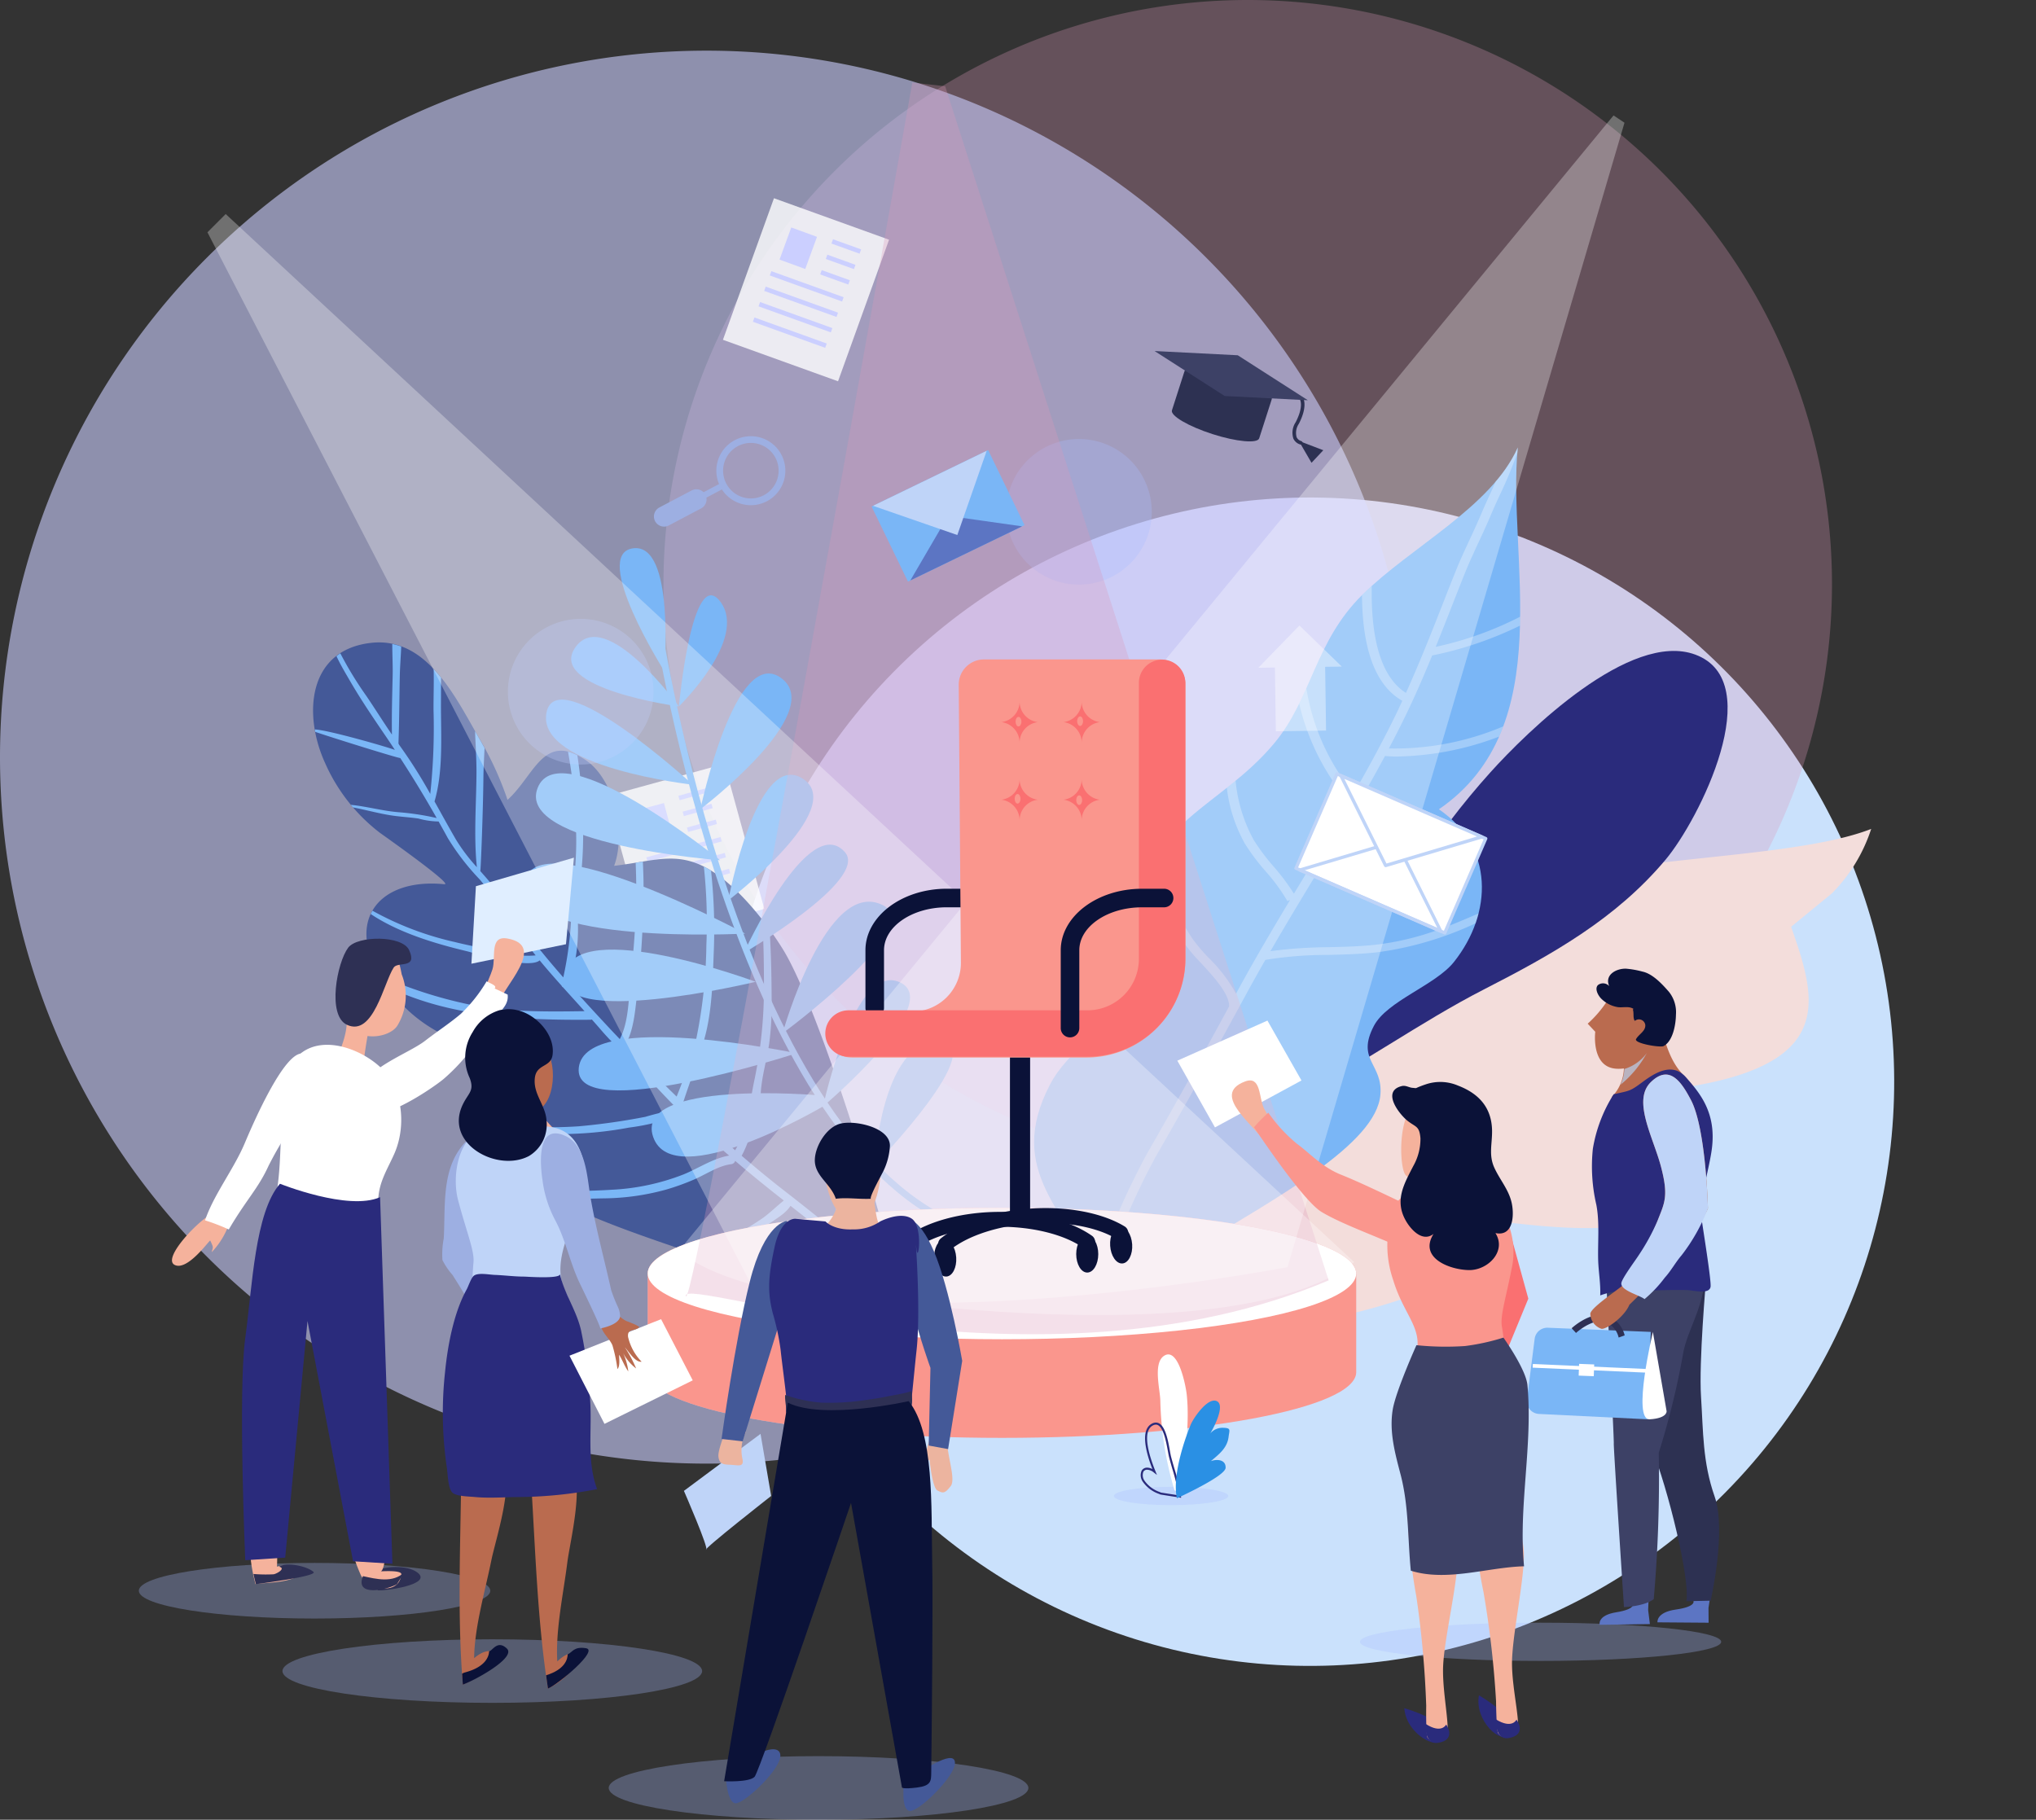 <?xml version="1.0" encoding="UTF-8"?>
<svg xmlns="http://www.w3.org/2000/svg" width="278.737" height="249.152" viewBox="0 0 278.737 249.152">
  <rect x="0" y="0" width="278.737" height="249.152" fill="#333333" stroke="none"/>
  <g id="Group_42091" data-name="Group 42091" transform="translate(-390.101 -1406.194)">
    <g id="Group_41870" data-name="Group 41870" transform="translate(311 1275)">
      <g id="Group_41869" data-name="Group 41869">
        <path id="Path_95102" data-name="Path 95102" d="M288.146,322.828a1.742,1.742,0,0,0,1.642,1.959l14.9.735.411-11.966L291,312.986a1.742,1.742,0,0,0-1.8,1.521Z" fill="#7ab6f6"></path>
        <g id="Group_41867" data-name="Group 41867">
          <path id="Path_95103" data-name="Path 95103" d="M300.7,314.328a3,3,0,0,0-1.909-2.173c-1.765-.432-3.906,1.524-3.925,1.544l-.6-.645c.1-.095,2.514-2.3,4.732-1.753a3.8,3.8,0,0,1,2.528,2.732Z" fill="#2e3054"></path>
        </g>
        <g id="Group_41868" data-name="Group 41868">
          <rect id="Rectangle_38175" data-name="Rectangle 38175" width="0.5" height="15.751" transform="translate(288.93 318.451) rotate(-87.492)" fill="#fff"></rect>
        </g>
        <rect id="Rectangle_38176" data-name="Rectangle 38176" width="1.609" height="2.068" transform="translate(295.227 319.54) rotate(-87.797)" fill="#fff"></rect>
      </g>
      <path id="Path_95104" data-name="Path 95104" d="M305.388,313.565l1.877,10.842s.137.97-2.314,1.116S305.388,313.565,305.388,313.565Z" fill="#fff"></path>
    </g>
    <g id="Group_41874" data-name="Group 41874" transform="translate(311 1275)">
      <g id="Group_41873" data-name="Group 41873">
        <path id="Path_95105" data-name="Path 95105" d="M288.146,322.828a1.742,1.742,0,0,0,1.642,1.959l14.9.735.411-11.966L291,312.986a1.742,1.742,0,0,0-1.8,1.521Z" fill="#7ab6f6"></path>
        <g id="Group_41871" data-name="Group 41871">
          <path id="Path_95106" data-name="Path 95106" d="M300.7,314.328a3,3,0,0,0-1.909-2.173c-1.765-.432-3.906,1.524-3.925,1.544l-.6-.645c.1-.095,2.514-2.3,4.732-1.753a3.8,3.8,0,0,1,2.528,2.732Z" fill="#2e3054"></path>
        </g>
        <g id="Group_41872" data-name="Group 41872">
          <rect id="Rectangle_38177" data-name="Rectangle 38177" width="0.5" height="15.751" transform="translate(288.93 318.451) rotate(-87.492)" fill="#fff"></rect>
        </g>
        <rect id="Rectangle_38178" data-name="Rectangle 38178" width="1.609" height="2.068" transform="translate(295.227 319.54) rotate(-87.797)" fill="#fff"></rect>
      </g>
      <path id="Path_95107" data-name="Path 95107" d="M305.388,313.565l1.877,10.842s.137.97-2.314,1.116S305.388,313.565,305.388,313.565Z" fill="#fff"></path>
    </g>
    <g id="Group_41875" data-name="Group 41875" transform="translate(311 1275)">
      <circle id="Ellipse_131" data-name="Ellipse 131" cx="79.986" cy="79.986" r="79.986" transform="translate(159.036 333.29) rotate(-73.509)" fill="#cae1fc"></circle>
      <path id="Path_95108" data-name="Path 95108" d="M329.908,211.179a79.986,79.986,0,1,1-79.986-79.985A79.986,79.986,0,0,1,329.908,211.179Z" fill="#da97b8" opacity="0.3"></path>
      <path id="Path_95109" data-name="Path 95109" d="M272.56,234.862a96.729,96.729,0,1,1-96.73-96.731A96.729,96.729,0,0,1,272.56,234.862Z" fill="#cbcfff" opacity="0.6"></path>
    </g>
    <g id="Group_41882" data-name="Group 41882" transform="translate(311 1275)">
      <rect id="Rectangle_38184" data-name="Rectangle 38184" width="20.605" height="16.75" transform="translate(178.074 177.719) rotate(-70.181)" fill="#fff" opacity="0.8"></rect>
      <rect id="Rectangle_38185" data-name="Rectangle 38185" width="0.625" height="10.519" transform="translate(184.491 168.91) rotate(-70.182)" fill="#cbcfff"></rect>
      <rect id="Rectangle_38186" data-name="Rectangle 38186" width="0.625" height="10.519" transform="matrix(0.339, -0.941, 0.941, 0.339, 183.72, 171.024)" fill="#cbcfff"></rect>
      <rect id="Rectangle_38187" data-name="Rectangle 38187" width="0.625" height="10.52" transform="translate(182.947 173.137) rotate(-70.181)" fill="#cbcfff"></rect>
      <rect id="Rectangle_38188" data-name="Rectangle 38188" width="0.625" height="10.519" transform="translate(182.176 175.25) rotate(-70.18)" fill="#cbcfff"></rect>
      <rect id="Rectangle_38189" data-name="Rectangle 38189" width="0.625" height="4.093" transform="matrix(0.339, -0.941, 0.941, 0.339, 192.93, 164.54)" fill="#cbcfff"></rect>
      <rect id="Rectangle_38190" data-name="Rectangle 38190" width="0.625" height="4.093" transform="matrix(0.339, -0.941, 0.941, 0.339, 192.157, 166.653)" fill="#cbcfff"></rect>
      <rect id="Rectangle_38191" data-name="Rectangle 38191" width="0.625" height="4.092" transform="matrix(0.339, -0.941, 0.941, 0.339, 191.386, 168.767)" fill="#cbcfff"></rect>
      <rect id="Rectangle_38192" data-name="Rectangle 38192" width="4.688" height="3.75" transform="matrix(0.343, -0.939, 0.939, 0.343, 185.823, 166.738)" fill="#cbcfff"></rect>
    </g>
    <g id="Group_41883" data-name="Group 41883" transform="translate(311 1275)">
      <rect id="Rectangle_38193" data-name="Rectangle 38193" width="16.75" height="20.605" transform="matrix(0.964, -0.265, 0.265, 0.964, 162.133, 240.214)" fill="#fff" opacity="0.8"></rect>
      <path id="Path_95385" data-name="Path 95385" d="M177.9,246.4l-10.145,2.783-.165-.6,10.144-2.783Z" fill="#cbcfff"></path>
      <rect id="Rectangle_38194" data-name="Rectangle 38194" width="10.519" height="0.625" transform="translate(168.179 250.757) rotate(-15.341)" fill="#cbcfff"></rect>
      <rect id="Rectangle_38195" data-name="Rectangle 38195" width="10.52" height="0.625" transform="translate(168.763 252.93) rotate(-15.338)" fill="#cbcfff"></rect>
      <rect id="Rectangle_38196" data-name="Rectangle 38196" width="10.519" height="0.625" transform="translate(169.349 255.102) rotate(-15.338)" fill="#cbcfff"></rect>
      <rect id="Rectangle_38197" data-name="Rectangle 38197" width="4.092" height="0.625" transform="translate(171.975 240.153) rotate(-15.339)" fill="#cbcfff"></rect>
      <rect id="Rectangle_38198" data-name="Rectangle 38198" width="4.093" height="0.625" transform="translate(172.56 242.326) rotate(-15.341)" fill="#cbcfff"></rect>
      <rect id="Rectangle_38199" data-name="Rectangle 38199" width="4.092" height="0.625" transform="translate(173.146 244.497) rotate(-15.331)" fill="#cbcfff"></rect>
      <rect id="Rectangle_38200" data-name="Rectangle 38200" width="3.75" height="4.688" transform="translate(166.374 242.119) rotate(-15.097)" fill="#cbcfff"></rect>
    </g>
    <path id="Path_95434" data-name="Path 95434" d="M335.274,244.689C318.159,251.353,270,246,275.895,268.29c-22.223-2.941-29.3,3.215-28.277,18.61-.1-1.656-8.171-.792-9.335-.325-1.932.768-4.354,3.38-5.488,4.776-3.61,4.441-4.205,9.6-5.192,14.655a97.685,97.685,0,0,1-5.463,17.759c14.6-12.152,66-10.231,57.327-25.974,7.948.994,22.545,3.422,29.042-1.084,8.327-5.774-1.109-12.389-8.326-15.666,31.051-1.847,28.054-11.744,24.131-22.954l5.569-4.564A22.269,22.269,0,0,0,335.274,244.689Z" transform="translate(311 1275)" fill="#f3dddb"></path>
    <path id="Path_95435" data-name="Path 95435" d="M265.076,266.686c3-10.172,10.6-21.457,18.045-29.722,5.034-5.591,19.153-19.451,28.079-16.14,10.007,3.712.525,22.611-4.1,28.106-6.781,8.065-15.444,12.923-24.806,17.715-8.877,4.542-17.089,10.586-25.745,14.835Z" transform="translate(311 1275)" fill="#2a2b7c"></path>
    <path id="Path_95436" data-name="Path 95436" d="M229.427,306.825c-4.145-9.85-12.783-15.209-6.577-27.128,2.481-4.765,7.687-7.459,10.664-11.6,3.723-5.171,1.718-6.373,1.963-12.1.519-12.355,10.649-14.142,18.057-23.017,5.172-6.191,5.528-13.887,12.075-20.348,6.645-6.566,17.675-12.03,21.284-20.17-1.481,14.789,5.714,38.235-10.8,49.537,7.564,5.177,7.376,14.211,2.059,20.906-2.543,3.2-9.173,5.328-10.967,8.765-2.448,4.7,1.252,5.151.9,9.4-1.12,13.484-53.564,28.834-43.393,43.193Z" transform="translate(311 1275)" fill="#7ab6f6"></path>
    <g id="Group_41908" data-name="Group 41908" transform="translate(311 1275)" opacity="0.3">
      <path id="Path_95437" data-name="Path 95437" d="M275.176,220.941a49.9,49.9,0,0,0,12.016-4.085c.014-.411.019-.818.025-1.226a46.653,46.653,0,0,1-11.56,4.126q1.092-2.7,2.131-5.368c.617-1.574,1.234-3.143,1.862-4.71.591-1.463,1.278-2.944,1.942-4.372.564-1.216,1.145-2.469,1.656-3.688.319-.768.725-1.655,1.157-2.589a56.859,56.859,0,0,0,2.433-5.863c.021-.235.035-.47.055-.705a19.289,19.289,0,0,1-3.009,4.641c-.249.559-.5,1.1-.735,1.62-.435.946-.84,1.835-1.175,2.623-.5,1.2-1.075,2.446-1.636,3.651-.668,1.439-1.361,2.928-1.958,4.421q-.943,2.349-1.862,4.715c-1.542,3.925-3.138,7.955-4.941,11.934-4.023-2.583-4.774-9.058-4.675-14.65q-.669.6-1.293,1.215c-.017.014-.027.034-.048.049.046,5.679,1.1,11.963,5.522,14.463-.205.433-.4.876-.607,1.314-1.848,3.833-3.9,7.626-6.047,11.365a30.28,30.28,0,0,1-6.485-14.4c-.316.7-.64,1.4-.983,2.09A31.947,31.947,0,0,0,263.749,241c-1.863,3.213-3.773,6.386-5.664,9.517-.039.015-.076.026-.111.042l.047.063c-.064.1-.122.2-.178.291q-.79,1.31-1.6,2.635a29.474,29.474,0,0,0-2.764-3.7,28.594,28.594,0,0,1-2.716-3.616,20.776,20.776,0,0,1-2.5-8.15c-.4.335-.805.657-1.205.974a20.514,20.514,0,0,0,2.484,7.678,30.094,30.094,0,0,0,2.808,3.737,25.348,25.348,0,0,1,2.993,4.09l.37-.142c-2.4,4-4.809,8.078-7.049,12.182-.111.214-.229.433-.347.644a20.871,20.871,0,0,0-3.73-4.895,23.643,23.643,0,0,1-2.288-2.709c-2.135-3.338-4.233-7.03-5.1-10.684a15.2,15.2,0,0,0-.831,1.967,42.733,42.733,0,0,0,4.73,9.243,23.946,23.946,0,0,0,2.385,2.845c1.762,1.9,3.928,4.255,3.89,5.975-3.56,6.532-7.347,13.395-11.2,20.082a99.748,99.748,0,0,0-6.785,15.462c-.149.4-.3.8-.448,1.2.168.357.331.722.486,1.092l-1.1,4.078c.826-2.048,1.6-4.11,2.352-6.133a98.479,98.479,0,0,1,6.711-15.315c3.88-6.718,7.679-13.616,11.253-20.173h.052c.007-.037,0-.07.011-.114.4-.734.8-1.469,1.2-2.2.788-1.452,1.607-2.9,2.432-4.346a52.842,52.842,0,0,1,8.656-.68c2.311-.06,4.7-.121,6.855-.384a46.185,46.185,0,0,0,13.269-3.945c.159-.446.292-.9.408-1.351-4.247,1.835-8.276,3.561-13.806,4.247-2.069.259-4.418.319-6.685.371a63.606,63.606,0,0,0-8,.546c1.975-3.417,4.013-6.8,6.019-10.111a.322.322,0,0,1,.034-.052,18.876,18.876,0,0,1,4.806-.686,28.875,28.875,0,0,0,4.015-.436c3.172-.67,8.376-1.775,12.143-4.139-.2-.31-.412-.608-.638-.9-3.012,1.941-7.358,3.087-11.777,4.022a27.921,27.921,0,0,1-3.771.4,29.513,29.513,0,0,0-3.987.43c3.006-4.977,6.052-10.064,8.834-15.248.471.043.966.067,1.484.076a40.883,40.883,0,0,0,14.133-2.73c.2-.457.392-.924.567-1.4a38.092,38.092,0,0,1-15.65,3.02c.859-1.622,1.693-3.253,2.482-4.9C272.968,226.184,274.1,223.557,275.176,220.941Z" fill="#fff"></path>
      <path id="Path_95438" data-name="Path 95438" d="M226.528,315.087c.339-.733.664-1.482.985-2.23a22.883,22.883,0,0,0-1.818,2.027Z" fill="#fff"></path>
    </g>
    <path id="Path_95458" data-name="Path 95458" d="M264.773,305.563c0-4.971-21.713-9-48.5-9s-48.5,4.029-48.5,9v13.5c0,4.97,21.715,9,48.5,9s48.5-4.03,48.5-9Z" transform="translate(311 1275)" fill="#fff" opacity="0.3"></path>
    <path id="Path_95459" data-name="Path 95459" d="M264.773,305.563c0-4.971-21.713-9-48.5-9s-48.5,4.029-48.5,9v13.5c0,4.97,21.715,9,48.5,9s48.5-4.03,48.5-9Z" transform="translate(311 1275)" fill="#a8bcff" opacity="0.3"></path>
    <g id="Group_41921" data-name="Group 41921" transform="translate(311 1275)">
      <path id="Path_95460" data-name="Path 95460" d="M157.08,296.212c-3.238-2.022-6.705-3.884-8.037-7.838-1.846-5.478,1.682-6.075,3.968-10.762-8.215-3.178-15.465-3.477-21.256-11.812-5.705-8.207-1.027-14.462,8.186-13.538,1.265.125-7.363-6-8.836-7.047a24.451,24.451,0,0,1-7.535-9.635c-2.957-6.531-2.371-15.384,6.335-16.367,7.546-.852,11.434,7.211,14.678,12.851a44.463,44.463,0,0,1,4,8.649c3.747-3.4,4.914-9.359,10.694-5.454,4.031,2.726,5.521,10.151,3.9,14.483,5.916-.684,9.084-2.344,14.146,1.229,3.272,2.308,6.644,6.464,8.939,10.16,5.225,8.416,14.86,40.146,16.775,50.568C203.041,311.7,163.857,300.443,157.08,296.212Z" fill="#445998"></path>
      <path id="Path_95461" data-name="Path 95461" d="M201.648,305.515l-.077-.047a81.859,81.859,0,0,1-7.679-5.4,9.99,9.99,0,0,0,.452-1.776c.388-1.882,1.017-3.726,1.5-5.585.365-1.394.669-2.8.942-4.217q-.391-1.251-.792-2.5-.3,1.915-.718,3.821c-.424,1.93-.952,3.835-1.487,5.736a35.3,35.3,0,0,1-.867,3.77c-2.078-1.633-4.129-3.3-6.184-4.886-2.079-1.611-4.107-3.284-6.1-4.99a14.731,14.731,0,0,0,1.427-3.917,21.169,21.169,0,0,0,1.174-4.46c.1-2.342.844-4.72,1.174-7.044a40,40,0,0,0,.331-5.779c-.017-3.268-.073-6.532-.284-9.791q-.5-.684-1.025-1.36c.224,3.069.252,6.155.256,9.229a61.713,61.713,0,0,1-1.333,12.868c-.638,3.05-.985,6.717-2.613,9.5q-3.648-3.16-7.132-6.5c.926-2.877,2.026-5.668,2.874-8.588,1.1-3.793,1.181-8.109,1.33-12.022a74.836,74.836,0,0,0-.373-11.183c-.334-.206-.661-.387-.982-.547a72.683,72.683,0,0,1,.343,10.781,67.159,67.159,0,0,1-1.363,12.7,71.394,71.394,0,0,1-2.707,8.008q-3.588-3.471-7.03-7.083c1.176-1.964,1.345-4.747,1.619-6.913a129.227,129.227,0,0,0,.874-13.539c.03-1.553-.013-3.1-.087-4.642l-.983.162c.059,1.491.092,2.983.072,4.48-.051,3.73-.325,7.457-.748,11.164-.29,2.541-.207,6.049-1.5,8.5-.417-.441-.839-.879-1.254-1.322-1.912-2.046-3.826-4.115-5.692-6.223a23.474,23.474,0,0,0,1.217-8.2c.03-3.834.681-7.654.707-11.5a69.428,69.428,0,0,0-.786-11.619,6.113,6.113,0,0,0-1.279-.489,70.517,70.517,0,0,1,1.126,12.108c.006,3.259-.386,6.511-.661,9.754a47.988,47.988,0,0,1-1.113,9.043c-1.3-1.488-2.575-2.992-3.792-4.535-1.845-2.338-3.473-4.846-5.248-7.239-.715-.962-1.52-1.876-2.326-2.789.077-.045.392-8.544.429-12.64.011-1.336.094-2.76.158-4.2-.289-.532-.578-1.049-.859-1.536-.144-.253-.293-.513-.44-.774.063,1.905.2,3.819.194,5.624-.019,4.285-.392,8.731.054,13a24.648,24.648,0,0,1-2.851-3.76c-1.011-1.74-1.971-3.5-2.948-5.242,1.23-4.189.866-9.114.883-13.438q.007-1.758.012-3.516-.489-.6-1.014-1.159c.048,1.847-.023,3.705-.017,5.572a84.763,84.763,0,0,1-.447,11.508,66.331,66.331,0,0,0-4.254-6.711.893.893,0,0,1-.1-.211c.116-3.109.123-6.227.187-9.339.027-1.248.143-2.585.192-3.919a8.936,8.936,0,0,0-1.223-.35c-.005,1.448.08,2.908.051,4.269-.058,2.709-.147,5.426-.1,8.137-1.195-1.737-2.307-3.528-3.492-5.273a49.073,49.073,0,0,1-3.572-5.851c-.187.121-.359.255-.53.388.56,1.21,1.265,2.374,1.9,3.472,1.517,2.607,3.25,5.144,4.947,7.637.392.575.771,1.153,1.152,1.729-1.011-.392-9.139-2.734-10.952-2.8a1.962,1.962,0,0,0,.038.326c2.353.807,11.532,3.669,11.648,3.582,1.752,2.694,3.406,5.418,4.988,8.22a35.758,35.758,0,0,0-5.124-.79c-2.24-.168-4.4-.8-6.632-1.018.095.117.189.234.284.35,1.8.339,3.564.846,5.38,1.115,1.193.176,2.4.234,3.591.41a10.837,10.837,0,0,0,2.764.406c.417.744.837,1.485,1.243,2.241a33.086,33.086,0,0,0,4.373,5.68c2.138,2.515,3.914,5.356,5.842,8.03.587.815,1.2,1.6,1.828,2.381a11.6,11.6,0,0,1-4.159-.368c-2.293-.5-4.61-.883-6.886-1.456a42.322,42.322,0,0,1-11.295-4.291c-.086.148-.164.3-.237.454,3.863,2.585,8.87,4.062,13.1,5.075,1.055.254,8.518,2.544,10.027,1.27.972,1.18,1.98,2.328,3,3.467a.413.413,0,0,0,.2.226c.977,1.089,1.965,2.17,2.942,3.26-5.264.077-10.609.142-15.791-.916a59.713,59.713,0,0,1-12.283-3.992c.214.356.439.716.693,1.081.107.153.217.284.325.432,8.51,4.206,18.6,4.642,27.884,4.571a.561.561,0,0,0,.175-.037c.424.48.851.957,1.267,1.445.645.758,1.334,1.472,2.033,2.176a.573.573,0,0,0,.588.593c.979.968,1.975,1.92,2.929,2.913,1.658,1.724,3.236,3.484,4.934,5.155a41.033,41.033,0,0,0-4.434,1.048,89.237,89.237,0,0,1-9.1,1.294,58.858,58.858,0,0,1-8.838-.074c-.319-.025-.641-.058-.962-.094a5.825,5.825,0,0,0-.009.751c.284.052.571.1.868.144a49.7,49.7,0,0,0,8.073.307,51.536,51.536,0,0,0,7.736-.856,29.886,29.886,0,0,0,3.849-.741,8.948,8.948,0,0,1,3.393-.829.443.443,0,0,0,.3-.1c.055.051.106.105.16.156,1.959,1.812,3.97,3.6,6.01,5.349-2.194.36-4.209,1.748-6.247,2.577a31.07,31.07,0,0,1-9.865,2.1c-2.92.184-5.886.205-8.814.185q.828.566,1.688,1.1c2.065.015,4.144-.08,6.175-.109a32.98,32.98,0,0,0,8.492-1.217,32.482,32.482,0,0,0,3.645-1.309c1.632-.679,3.435-1.945,5.205-2.152a.636.636,0,0,0,.545-.453q3.282,2.793,6.658,5.426c-.919.744-1.783,1.578-2.734,2.3a36.492,36.492,0,0,1-5.771,3.295c-1.047.53-2.3,1.172-3.638,1.731l1.408.463c.312-.121.618-.243.917-.352a32.094,32.094,0,0,0,7.647-4.144c.924-.688,2.417-1.471,3.085-2.566,1.69,1.319,3.376,2.661,5.075,3.988a.6.6,0,0,0,.9.7c2.266,1.752,4.564,3.459,6.949,5.015.588.385,1.184.754,1.782,1.121Q201.852,306.329,201.648,305.515Z" fill="#7ab6f6"></path>
    </g>
    <g id="Group_41938" data-name="Group 41938" transform="translate(311 1275)">
      <g id="Group_41922" data-name="Group 41922">
        <path id="Path_95462" data-name="Path 95462" d="M210.029,299.408c-30.506-12.759-41.181-81.716-41.285-82.41l.912-.137c.106.689,10.7,69.135,40.73,81.7Z" fill="#7ab6f6"></path>
      </g>
      <g id="Group_41923" data-name="Group 41923">
        <path id="Path_95463" data-name="Path 95463" d="M198.828,290.441c.011.308.967-16.664,8.668-16.622s-8.657,16.93-8.657,16.93Z" fill="#7ab6f6"></path>
      </g>
      <g id="Group_41924" data-name="Group 41924">
        <path id="Path_95464" data-name="Path 95464" d="M191.786,282.678s4.244-19.858,10.5-16.993S191.786,282.678,191.786,282.678Z" fill="#7ab6f6"></path>
      </g>
      <g id="Group_41925" data-name="Group 41925">
        <path id="Path_95465" data-name="Path 95465" d="M186.24,272.671s6-21.542,13.775-17.517C205.9,258.2,186.24,272.671,186.24,272.671Z" fill="#7ab6f6"></path>
      </g>
      <g id="Group_41926" data-name="Group 41926">
        <path id="Path_95466" data-name="Path 95466" d="M178.8,254.48s3.906-20.768,10.208-16.673S178.8,254.48,178.8,254.48Z" fill="#7ab6f6"></path>
      </g>
      <g id="Group_41927" data-name="Group 41927">
        <path id="Path_95467" data-name="Path 95467" d="M180.93,261.677s8.872-19.443,13.841-13.808C198.111,251.662,180.93,261.677,180.93,261.677Z" fill="#7ab6f6"></path>
      </g>
      <g id="Group_41928" data-name="Group 41928">
        <path id="Path_95468" data-name="Path 95468" d="M174.99,241.986s4.765-22.646,11.086-17.935S174.99,241.986,174.99,241.986Z" fill="#7ab6f6"></path>
      </g>
      <g id="Group_41929" data-name="Group 41929">
        <path id="Path_95469" data-name="Path 95469" d="M172.042,227.917s1.794-19.465,5.666-14.359S172.042,227.917,172.042,227.917Z" fill="#7ab6f6"></path>
      </g>
      <g id="Group_41930" data-name="Group 41930">
        <path id="Path_95470" data-name="Path 95470" d="M170.029,223.06s-10.1-15.976-4.274-16.791S170.029,223.06,170.029,223.06Z" fill="#7ab6f6"></path>
      </g>
      <g id="Group_41931" data-name="Group 41931">
        <path id="Path_95471" data-name="Path 95471" d="M172.042,227.917s-18.256-2.448-14.139-8.137S172.042,227.917,172.042,227.917Z" fill="#7ab6f6"></path>
      </g>
      <g id="Group_41932" data-name="Group 41932">
        <path id="Path_95472" data-name="Path 95472" d="M173.95,238.633s-21.329-2.35-20.05-9.783S173.95,238.633,173.95,238.633Z" fill="#7ab6f6"></path>
      </g>
      <g id="Group_41933" data-name="Group 41933">
        <path id="Path_95473" data-name="Path 95473" d="M177.69,248.977s-28.1-2.118-24.976-9.922S177.69,248.977,177.69,248.977Z" fill="#7ab6f6"></path>
      </g>
      <g id="Group_41934" data-name="Group 41934">
        <path id="Path_95474" data-name="Path 95474" d="M181.118,259.021s-31.047,1.68-30.113-6.974S181.118,259.021,181.118,259.021Z" fill="#7ab6f6"></path>
      </g>
      <g id="Group_41935" data-name="Group 41935">
        <path id="Path_95475" data-name="Path 95475" d="M188.147,275.408s-28.851-6.091-29.805,1.953S188.147,275.408,188.147,275.408Z" fill="#7ab6f6"></path>
      </g>
      <g id="Group_41936" data-name="Group 41936">
        <path id="Path_95476" data-name="Path 95476" d="M182.557,265.62s-24.406-9.073-26.127-1.185S182.557,265.62,182.557,265.62Z" fill="#7ab6f6"></path>
      </g>
      <g id="Group_41937" data-name="Group 41937">
        <path id="Path_95477" data-name="Path 95477" d="M191.117,281.158s-25.329-2.207-22.594,5.707,23.263-4.187,23.263-4.187Z" fill="#7ab6f6"></path>
      </g>
    </g>
    <path id="Path_95478" data-name="Path 95478" d="M264.773,305.563c0-4.971-21.713-9-48.5-9s-48.5,4.029-48.5,9v13.5c0,4.97,21.715,9,48.5,9s48.5-4.03,48.5-9Z" transform="translate(311 1275)" fill="#fa968d"></path>
    <ellipse id="Ellipse_142" data-name="Ellipse 142" cx="48.5" cy="9" rx="48.5" ry="9" transform="translate(478.773 1571.563)" fill="#fff"></ellipse>
    <path id="Path_95479" data-name="Path 95479" d="M236.783,201.271a9.97,9.97,0,1,1-9.969-9.97A9.97,9.97,0,0,1,236.783,201.271Z" transform="translate(311 1275)" fill="#a8bcff" opacity="0.3"></path>
    <path id="Path_95480" data-name="Path 95480" d="M168.576,225.9a9.97,9.97,0,1,1-9.97-9.97A9.97,9.97,0,0,1,168.576,225.9Z" transform="translate(311 1275)" fill="#a8bcff" opacity="0.3"></path>
    <path id="Path_95481" data-name="Path 95481" d="M175.225,359.995c0,2.4-12.861,4.351-28.727,4.351s-28.726-1.949-28.726-4.351,12.862-4.354,28.726-4.354S175.225,357.592,175.225,359.995Z" transform="translate(311 1275)" fill="#a8bcff" opacity="0.3"></path>
    <path id="Path_95482" data-name="Path 95482" d="M204,142.5s-30,169.167-31,166.167,48.333,14.666,88-2.167L208.5,143Z" transform="translate(311 1275)" fill="#da97b8" opacity="0.3"></path>
    <path id="Path_95483" data-name="Path 95483" d="M219.891,375.995c0,2.4-12.861,4.351-28.727,4.351s-28.726-1.949-28.726-4.351,12.863-4.354,28.726-4.354S219.891,373.592,219.891,375.995Z" transform="translate(311 1275)" fill="#a8bcff" opacity="0.3"></path>
    <path id="Path_95484" data-name="Path 95484" d="M146.226,348.995c0,2.1-10.773,3.806-24.061,3.806s-24.06-1.7-24.06-3.806,10.773-3.81,24.06-3.81S146.226,346.892,146.226,348.995Z" transform="translate(311 1275)" fill="#a8bcff" opacity="0.3"></path>
    <path id="Path_95485" data-name="Path 95485" d="M314.742,355.988c0,1.446-11.071,2.617-24.727,2.617s-24.726-1.171-24.726-2.617,11.072-2.619,24.726-2.619S314.742,354.543,314.742,355.988Z" transform="translate(311 1275)" fill="#a8bcff" opacity="0.3"></path>
    <path id="Path_95486" data-name="Path 95486" d="M107.5,163l74.248,143.689S245.617,318.551,264.5,304L110,160.5Z" transform="translate(311 1275)" fill="#fff" opacity="0.3"></path>
    <path id="Path_95487" data-name="Path 95487" d="M301.5,148,255.369,304.689S190.883,317.051,172,302.5L300,147Z" transform="translate(311 1275)" fill="#fff" opacity="0.3"></path>
    <g id="Group_41941" data-name="Group 41941" transform="translate(311 1275)">
      <path id="Path_95488" data-name="Path 95488" d="M247.253,336.021c0,.692-3.505,1.254-7.83,1.254s-7.83-.562-7.83-1.254,3.506-1.254,7.83-1.254S247.253,335.329,247.253,336.021Z" fill="#a8bcff" opacity="0.3"></path>
      <path id="Path_95489" data-name="Path 95489" d="M240.744,335.545c.435-4.365,1.281-8.928.832-13.353-.123-1.209-1.151-6.612-3.1-5.368-1.564,1-.535,4.652-.523,6.171a46.245,46.245,0,0,0,1.951,12.271Z" fill="#fff"></path>
      <g id="Group_41940" data-name="Group 41940">
        <g id="Group_41939" data-name="Group 41939">
          <path id="Path_95490" data-name="Path 95490" d="M237.97,335.822l-.193-.084a4.5,4.5,0,0,1-2.244-1.7,1.54,1.54,0,0,1-.133-1.491.855.855,0,0,1,.758-.406,1.533,1.533,0,0,1,.713.2c-.832-2.134-1.752-5.4-.034-6.243a1.16,1.16,0,0,1,.51-.129c1.223,0,1.643,2.322,1.916,3.859.061.326.111.609.156.79.139.536.3,1.092.455,1.63a26.637,26.637,0,0,1,.907,3.833l.023.185Zm-1.008-9.47c-1.7.833-.332,4.683.332,6.3l.2.49-.416-.327a1.525,1.525,0,0,0-.922-.39.576.576,0,0,0-.518.271,1.3,1.3,0,0,0,.139,1.216,4.241,4.241,0,0,0,2.117,1.574l.139.065,2.443.386a27.922,27.922,0,0,0-.871-3.606c-.156-.539-.317-1.1-.455-1.637-.051-.191-.1-.479-.162-.812-.229-1.269-.655-3.629-1.643-3.629A.875.875,0,0,0,236.962,326.352Z" fill="#2a2b7c"></path>
        </g>
      </g>
      <path id="Path_95491" data-name="Path 95491" d="M240.224,336.332c-.611-2.815.781-7.375,1.891-10.081.363-.884,2.338-3.812,3.582-3.21,1.185.571-.457,3.691-.91,4.416a2.21,2.21,0,0,1,1.675-.773c1.221.02.959.255.836,1.254-.187,1.542-1.357,2.4-2.425,3.313.8-.3,2.062-.246,2.019.916S240.224,336.332,240.224,336.332Z" fill="#2a90e4"></path>
    </g>
    <g id="Group_41944" data-name="Group 41944" transform="translate(311 1275)">
      <path id="Path_95492" data-name="Path 95492" d="M157.672,248.623l-13.417,3.909-.615,10.613,12.945-2.67Z" fill="#e0eeff"></path>
      <g id="Group_41943" data-name="Group 41943">
        <g id="Group_41942" data-name="Group 41942">
          <path id="Path_95493" data-name="Path 95493" d="M110.545,298.525a10.942,10.942,0,0,1-2.461,4.117c.15-.716.321-.514-.2-1.593-.07-.141-3.1,4.221-4.866,3.336s3.244-6.091,5.042-6.96Z" fill="#f5b29c"></path>
          <path id="Path_95494" data-name="Path 95494" d="M120.774,275.506c-2.6-1.07-7.449,10.527-8.185,12.257-1.507,3.552-4.242,7.022-5.416,10.519a27.747,27.747,0,0,1,3.25,1.249c2.4-4.1,4.016-5.584,5.447-8.725a52.162,52.162,0,0,1,4.062-6.7Z" fill="#fff"></path>
          <path id="Path_95495" data-name="Path 95495" d="M126.092,269.214c1.485,2.245-.815,6.833-1.953,9.07a10.109,10.109,0,0,1,4.368.535c.534-2.851.856-6.842,1.714-8.813Z" fill="#f5b29c"></path>
          <path id="Path_95496" data-name="Path 95496" d="M130.832,348.945c1.176.071,7.566-.827,5.409-2.451-1.417-1.067-4.659-.891-6.138-.081Z" fill="#2e3054"></path>
          <path id="Path_95497" data-name="Path 95497" d="M147.245,268.832c.612-2.454,6.864-8.168,1.313-9.14-2.483-.435-1.536,2.577-2.037,4.22-.554,1.806-1.9,3.3.1,4.756Z" fill="#f5b29c"></path>
          <path id="Path_95498" data-name="Path 95498" d="M130.031,339.093a2.684,2.684,0,0,0-1.61.534c-2.317,1.484-.769,5.267.047,7.158.855,1.988,5.267,3.023,5.583-.031.059-.6-2.542-.424-2.836-.417C131.96,346.316,132.661,339.293,130.031,339.093Z" fill="#f5b29c"></path>
          <path id="Path_95499" data-name="Path 95499" d="M114.074,348.076c1.993-.251,5.65-.14,6.863-1.987a5.641,5.641,0,0,0-3.914-.394,41.139,41.139,0,0,0-.068-4.459c.055-1.682.159-3.363.328-5.038C117.642,332.651,111.126,336.932,114.074,348.076Z" fill="#f5b29c"></path>
          <path id="Path_95500" data-name="Path 95500" d="M131.988,278.2c2.365,2.951,2.582,7.495,1.143,10.854-.84,1.956-1.974,3.634-2.208,5.855-.226,2.094.734,4.268-.616,6.145-1.159,1.611-4.132,2.568-5.955,2.527a8.718,8.718,0,0,1-6.25-2.752c-1.894-2.172-1.242-5.132-.93-7.75.528-4.446.138-8.527,1.286-12.922.451-1.718.433-3.745,2-4.873,3.325-2.4,8.556-.221,11.061,2.375C131.68,277.834,131.84,278.016,131.988,278.2Z" fill="#fff"></path>
          <path id="Path_95501" data-name="Path 95501" d="M131.135,295.107l1.69,50.192-5.389-.339-6.238-32.9-3.05,32.4-5.471.356s-.992-23.135-.006-30.357,1.33-17.241,4.76-21.187C117.431,293.27,126.792,297.037,131.135,295.107Z" fill="#2a2b7c"></path>
          <path id="Path_95502" data-name="Path 95502" d="M126.988,270.7c.3,3.3,5.464,2.785,6.559.85a7.9,7.9,0,0,0,.548-6.953c-.585-3.213-1.389-3.858-3.654-4.267C130.441,260.332,126.117,260.922,126.988,270.7Z" fill="#f5b29c"></path>
          <path id="Path_95503" data-name="Path 95503" d="M113.8,346.7a20.506,20.506,0,0,0,2.743.044c.4-.043,1.776-.808.761-1.041,1.01-.67,3.848-.078,4.715.714.659.6-7.884,1.673-7.884,1.673C114.013,347.633,113.9,347.167,113.8,346.7Z" fill="#2e3054"></path>
          <path id="Path_95504" data-name="Path 95504" d="M133,263.666c-1.353,2.056-2.781,9.536-6.4,7.841-2.751-1.288-1.353-8.539.17-10.56,1.267-1.672,7.423-1.713,8.347.343C136.291,263.9,133.567,262.808,133,263.666Z" fill="#2e3054"></path>
          <path id="Path_95505" data-name="Path 95505" d="M148.6,267.373c.238,1.952-2.06,2.92-3.039,4.535a26.18,26.18,0,0,1-5.738,7.028c-1.683,1.4-12.076,8.588-11.548,2.246.3-3.6,6.618-5.616,9.044-7.5,1.62-1.261,3.33-2.365,4.879-3.679a20.785,20.785,0,0,0,3.523-4.445c.554.3,1.494.618,1.092.97Z" fill="#fff"></path>
          <path id="Path_95506" data-name="Path 95506" d="M134.476,346.451c-1.574,1.536-3.871.938-5.685.545-1.154,2.885,3.24,1.886,4.644,1.114Z" fill="#2e3054"></path>
        </g>
      </g>
    </g>
    <g id="Group_41949" data-name="Group 41949" transform="translate(311 1275)">
      <path id="Path_95507" data-name="Path 95507" d="M304.753,265.422c-1.841-.53-4.714,1.219-5.636,2.842a15.808,15.808,0,0,1-2.655,3.091l1.037,1.106s-.517,4.064,2.079,4.912c1.662.544,4.593-.355,6.181-1.937,2.2-2.189,1.883-3.275,1.9-5.117.021-1.65-1.112-4.027-2.549-4.754A2.307,2.307,0,0,0,304.753,265.422Z" fill="#ba6b4f"></path>
      <path id="Path_95508" data-name="Path 95508" d="M305.927,271.146c-.494,2.331-2.838,4.167-4.515,5.811a5.823,5.823,0,0,1-1.633,4.406c-.487.529,4.31-.774,4.758-.876,1.164-.269,3.072-.285,3.992-1.1.98-.874,1.254-.715.545-1.564-1.071-1.276-2.164-3.641-2.762-7.384Z" fill="#ba6b4f"></path>
      <path id="Path_95509" data-name="Path 95509" d="M304.556,275.374a5.97,5.97,0,0,1-3.076,2.182,5.411,5.411,0,0,1-.524,2.162A14.654,14.654,0,0,0,304.556,275.374Z" fill="#b9b3c0" style="mix-blend-mode: multiply;isolation: isolate"></path>
      <path id="Path_95510" data-name="Path 95510" d="M313,351.346l.017,2.027-7-.053s-.228-1.36,2.514-1.75,2.418-1.13,2.418-1.13l.129-2.96,2.589-.478Z" fill="#5c75c3"></path>
      <path id="Path_95511" data-name="Path 95511" d="M300.736,309.613s2.4,14.691,4.41,19.652c2.353,5.808,5.352,18.212,4.826,21.165l3.322-.073s2.207-9.529.547-14.259-1.554-8.913-1.863-13.668.682-15.92.682-15.92S300.04,298.8,300.736,309.613Z" fill="#2d3152"></path>
      <path id="Path_95512" data-name="Path 95512" d="M304.738,351.635l.24,1.924-6.873.1s-.375-1.289,2.273-1.717,2.248-1.126,2.248-1.126l-.2-2.811,2.489-.506Z" fill="#5c75c3"></path>
      <path id="Path_95513" data-name="Path 95513" d="M298.888,304.334s1.2,24.082,1.147,24.487,1.394,22.411,1.394,22.411,2.709-.062,4.076-1.088a189.707,189.707,0,0,0,.686-20.042,107.812,107.812,0,0,0,3.381-13.833c.922-4.52,5.058-8.938,1.582-17.034S297.941,299.208,298.888,304.334Z" fill="#3d4166"></path>
      <path id="Path_95514" data-name="Path 95514" d="M300.019,281.019a19.968,19.968,0,0,0-2.85,7.471,23.264,23.264,0,0,0,.477,7.658c.463,2.4.185,5.094.25,7.546.045,1.625.35,3.237.283,4.865a10.073,10.073,0,0,1,4.186-.6c2.56-.05,5.119-.186,7.681-.133.823.017,3.035.653,3.237-.429.142-.766-1.078-8.149-1.2-9.171-.337-2.909.987-6.8,1.37-9.682.673-5.026-1.672-7.719-3.524-9.837s-4.215-.661-5.957.634S302.263,280.509,300.019,281.019Z" fill="#2a2b7c"></path>
      <g id="Group_41948" data-name="Group 41948">
        <g id="Group_41947" data-name="Group 41947">
          <path id="Path_95515" data-name="Path 95515" d="M288.146,322.828a1.742,1.742,0,0,0,1.642,1.959l14.9.735.411-11.966L291,312.986a1.742,1.742,0,0,0-1.8,1.521Z" fill="#7ab6f6"></path>
          <g id="Group_41945" data-name="Group 41945">
            <path id="Path_95516" data-name="Path 95516" d="M300.7,314.328a3,3,0,0,0-1.909-2.173c-1.765-.432-3.906,1.524-3.925,1.544l-.6-.645c.1-.095,2.514-2.3,4.732-1.753a3.8,3.8,0,0,1,2.528,2.732Z" fill="#2e3054"></path>
          </g>
          <g id="Group_41946" data-name="Group 41946">
            <rect id="Rectangle_38207" data-name="Rectangle 38207" width="0.5" height="15.751" transform="translate(288.93 318.451) rotate(-87.492)" fill="#fff"></rect>
          </g>
          <rect id="Rectangle_38208" data-name="Rectangle 38208" width="1.609" height="2.068" transform="translate(295.227 319.54) rotate(-87.797)" fill="#fff"></rect>
        </g>
        <path id="Path_95517" data-name="Path 95517" d="M305.388,313.565l1.877,10.842s.137.97-2.314,1.116S305.388,313.565,305.388,313.565Z" fill="#fff"></path>
      </g>
      <path id="Path_95518" data-name="Path 95518" d="M310.607,281.819c-1.27-2.421-2.92-4.98-5.5-2.463s.336,7.542,1.4,11.611.465,4.935-.5,7.416-3.59,7.87-4.785,8.837-4.234,3-4.4,3.822a2.231,2.231,0,0,0,1.523,2.089c.674.112,3.149-1.628,3.83-3.3,0,0,8.43-8.008,10.748-13.175C312.925,296.652,312.673,285.767,310.607,281.819Z" fill="#ba6b4f"></path>
      <path id="Path_95519" data-name="Path 95519" d="M310.607,281.819c-1.27-2.421-2.92-4.98-5.5-2.463s.336,7.542,1.4,11.611.465,4.935-.5,7.416a29.374,29.374,0,0,1-2.588,4.714c-.338.549-2.293,3.158-2.351,3.791-.1,1.013,2.551,1.649,3.176,2.18a17.585,17.585,0,0,0,2.779-2.947c.875-.962,1.451-2.077,2.3-3.063a25.263,25.263,0,0,0,3.6-6.406S312.673,285.767,310.607,281.819Z" fill="#bfd4f8"></path>
      <path id="Path_95520" data-name="Path 95520" d="M302.726,269.32c-.654-.4-1.416-.137-2.133-.23a4.16,4.16,0,0,1-2.3-1.186c-.388-.4-.91-1.313-.437-1.826a1.129,1.129,0,0,1,1.551.133c-.664-1.539.955-2.416,2.281-2.389a12.515,12.515,0,0,1,2.268.4c1.406.294,2.722,1.732,3.621,2.761a4.464,4.464,0,0,1,.968,3.144c-.017,1.312-.4,3.613-1.691,4.294-.453.24-4.094-.372-3.768-.959.375-.673,1.331-1.084,1.262-1.941a.877.877,0,0,0-1.43-.552c-.291-.352-.1-1.069-.267-1.536Z" fill="#0b1238"></path>
    </g>
    <g id="Group_41952" data-name="Group 41952" transform="translate(311 1275)">
      <path id="Path_95521" data-name="Path 95521" d="M151.667,280.867a13.626,13.626,0,0,0,4.643,6.028c-3.033.277-6.07.793-9.1.986.45-2.917,1.129-5.112.809-8.107Z" fill="#f5b29c"></path>
      <g id="Group_41951" data-name="Group 41951">
        <g id="Group_41950" data-name="Group 41950">
          <path id="Path_95522" data-name="Path 95522" d="M151.8,333.847c.6,9.552.875,19.358,2.319,28.546a10.193,10.193,0,0,0,4.48-4.272c-.965-1.176-2.363-.281-3.2.557-.266-4.223.84-9.331,1.363-13.5.365-2.92,2.465-11.13.422-13.427Z" fill="#ba6b4f"></path>
          <path id="Path_95523" data-name="Path 95523" d="M142.246,333.2c-.108,9.57-.545,19.37.22,28.64a10.181,10.181,0,0,0,4.782-3.934c-.875-1.242-2.336-.451-3.235.322.043-4.232,1.52-9.244,2.348-13.362.58-2.885,3.273-10.918,1.4-13.359Z" fill="#ba6b4f"></path>
          <path id="Path_95524" data-name="Path 95524" d="M156.818,357.7c.617-.236.836-1.127,2.533-.83s-3.695,4.848-5.23,5.522c-.1-.6-.172-1.215-.257-1.823C156.5,359.762,156.814,358.31,156.818,357.7Z" fill="#0b1238"></path>
          <path id="Path_95525" data-name="Path 95525" d="M142.367,360.35a1.73,1.73,0,0,1,.431-.182c2.846-.76,3.243-2.236,3.269-2.9.436,0,1.13-1.61,2.431-.354s-4.45,4.375-6.032,4.934C142.425,361.35,142.4,360.848,142.367,360.35Z" fill="#0b1238"></path>
        </g>
        <path id="Path_95526" data-name="Path 95526" d="M154.123,275.3c1.429,2.608.734,8.989-3.426,8.223-3.768-.692-5.573-6.676-4.043-9.636C148.792,269.755,152.474,272.289,154.123,275.3Z" fill="#ba6b4f"></path>
        <path id="Path_95527" data-name="Path 95527" d="M144.646,287.574c-1.014-1.1-1.949.014-2.645,1-2.433,3.464-1.916,8.2-2.148,12.189a11.5,11.5,0,0,0-.18,2.96,9.753,9.753,0,0,0,1.387,2.043c2.2,3.458,4.4,7.172,5.443,11.086a13.412,13.412,0,0,0,1.577-2.4c.382-1.133-.381-1.789-1.032-2.847a20.276,20.276,0,0,1-2.316-6,17.2,17.2,0,0,1-.68-6.034c.186-1.758.59-3.5.8-5.257C145.058,292.539,146.027,289.1,144.646,287.574Z" fill="#9dafe2"></path>
        <path id="Path_95528" data-name="Path 95528" d="M157.351,286.913a4.631,4.631,0,0,0-2.617-1.365c-3.776-.643-8.688-1.654-11.5,1.682-1.742,2.064-2.078,5.793-1.422,8.27,1.193,4.507,2.283,7,2.107,8.6s-.177,6.094-.845,7.829c0,0,16.119.944,13.595-3.555-2.3-4.111.676-8.927,2-12.844C159.54,292.949,159.378,289.017,157.351,286.913Z" fill="#bfd4f8"></path>
        <path id="Path_95529" data-name="Path 95529" d="M156.029,306.635c.72,2.255,2.07,4.3,2.615,6.69a62.813,62.813,0,0,1,1.236,9.359c.319,4.3-.5,8.438.969,12.4a58.323,58.323,0,0,1-10.435,1.079c-2.127,0-4.268.2-6.389-.009-.727-.07-2.416-.075-2.975-.578-.636-.572-.644-2.655-.779-3.468a51.352,51.352,0,0,1-.246-13c.349-3.6,1.189-8.175,2.969-11.375.244-.441.611-1.607,1-1.884.6-.431,2.093-.128,2.806-.1,1.358.05,2.717.236,4.077.236.271,0,5.037.356,4.882-.36C155.83,305.964,155.923,306.3,156.029,306.635Z" fill="#2a2b7c"></path>
        <path id="Path_95530" data-name="Path 95530" d="M143.568,279.307a4.742,4.742,0,0,0-.164-.514,6.564,6.564,0,0,1,.418-6.308,6.249,6.249,0,0,1,3.654-2.972,5.383,5.383,0,0,1,2.674.047c2.474.679,4.967,3.366,4.6,6.075-.236,1.728-2.195,1.208-2.425,3.133-.268,2.24,1.474,3.7,1.6,5.882a5.01,5.01,0,0,1-2.406,4.823c-4.291,2.279-11.633-1.641-9.076-7.02C143.146,280.979,143.9,280.645,143.568,279.307Z" fill="#0b1238"></path>
        <path id="Path_95531" data-name="Path 95531" d="M169.607,311.813l-12.541,5,4.791,9.334,12.084-5.959Z" fill="#fff"></path>
        <path id="Path_95532" data-name="Path 95532" d="M165,312.121c.131.042,1.729.661,1.6.8-.6.606-1.646.109-1.512,1.326a7.132,7.132,0,0,0,1.85,3.387c-.865.133-1.773-1.408-2.291-1.975a17.281,17.281,0,0,1,1.541,2.9,6.306,6.306,0,0,1-1.914-2.381,8.3,8.3,0,0,1,.844,2.784c-.514-.707-.8-1.545-1.26-2.284.01.593.145,1.567-.227,1.969a20.944,20.944,0,0,0-.689-3.27c-.381-.861-1.139-1.453-1.475-2.324a1.441,1.441,0,0,1,1.649-2.023C163.693,311.124,164.365,311.918,165,312.121Z" fill="#ba6b4f"></path>
        <path id="Path_95533" data-name="Path 95533" d="M163.677,310.105a3.43,3.43,0,0,1,.322,1.277c-.062,1.019-1.832,1.525-2.728,1.706.2-.04-2.729-6.03-2.928-6.464-1.234-2.679-1.838-5.737-3.209-8.318a16.084,16.084,0,0,1-1.765-5.532c-.334-2.27-.791-7.853,3.142-6.046,2.785,1.279,2.959,5.527,3.385,8.108.715,4.339,1.918,8.677,2.875,12.987A21.045,21.045,0,0,0,163.677,310.105Z" fill="#9dafe2"></path>
      </g>
    </g>
    <g id="Group_41955" data-name="Group 41955" transform="translate(311 1275)">
      <path id="Path_95534" data-name="Path 95534" d="M285.669,299.333,288.335,309l-4.666,11.334S279.669,302.667,285.669,299.333Z" fill="#fa7071"></path>
      <g id="Group_41954" data-name="Group 41954">
        <path id="Path_95535" data-name="Path 95535" d="M252.619,270.931l-12.336,5.487,5.153,9.139,11.841-6.427Z" fill="#fff"></path>
        <g id="Group_41953" data-name="Group 41953">
          <path id="Path_95536" data-name="Path 95536" d="M281.572,363.315s5.776,3.287,4.313,5.248C284.6,370.285,280.935,366.707,281.572,363.315Z" fill="#2a2b7c"></path>
          <path id="Path_95537" data-name="Path 95537" d="M278.5,290.633s-.665,3.626.741,5.819c0,0-4.8.447-6.356-.927l1.21-3.283s-1.948.728-2.615-.24-.883-5.725.29-8.167,5.3-4.467,7.224-.484A7.4,7.4,0,0,1,278.5,290.633Z" fill="#f5b29c"></path>
          <path id="Path_95538" data-name="Path 95538" d="M270.033,296.472a3.352,3.352,0,0,1,2.117-1.981,17.852,17.852,0,0,1,5.632-.768,13.572,13.572,0,0,1,6.366,2.43,10.764,10.764,0,0,1,2.031,8.081c-.849,4.54-1.745,7.081-1.453,8.651s.619,6.01,1.406,7.675c0,0-15.856,2.108-13.691-2.521s-.976-6.173-2.605-11.582a14.557,14.557,0,0,1-.013-9.505C269.886,296.789,269.956,296.628,270.033,296.472Z" fill="#fa968d"></path>
          <path id="Path_95539" data-name="Path 95539" d="M252.313,287.787c-.979-2.244-7.723-6.667-2.755-8.522,2.219-.828,1.852,2.211,2.593,3.7.815,1.637,2.312,2.838.711,4.562Z" fill="#f5b29c"></path>
          <path id="Path_95540" data-name="Path 95540" d="M250.783,285.53s6.589,10,9.243,11.6,7.082,3.172,10.849,4.865c-.129-2.27.8-3.426,1.9-5.332-3.6-1.711-7.47-3.593-10.07-4.627s-4.324-2.983-6.008-4.206a21.431,21.431,0,0,1-3.959-4.287A19.947,19.947,0,0,0,250.783,285.53Z" fill="#fa968d"></path>
          <path id="Path_95541" data-name="Path 95541" d="M285.785,317.633s2.069,5.722.375,14.308c-1.033,5.229,1.294,8.147,1.545,11.473s-1.511,11.174-1.6,15.209,1.6,9.8.391,9.99-1.529.807-2.278-.1c-.266-.328-.3-4.383-.3-4.383a133.725,133.725,0,0,0-1.716-14.941,75.032,75.032,0,0,1-1.561-14.946c.153-2.369-1.082-8.988-1.082-8.988S282.712,316.92,285.785,317.633Z" fill="#f5b29c"></path>
          <path id="Path_95542" data-name="Path 95542" d="M286.715,366.643s-.589,1.339-2.823-.038c0,0-.149,2.79,1.639,2.573S287.529,367.783,286.715,366.643Z" fill="#2a2b7c"></path>
          <path id="Path_95543" data-name="Path 95543" d="M271.358,365.078s6.4,1.787,5.46,4.045C275.987,371.105,271.564,368.523,271.358,365.078Z" fill="#2a2b7c"></path>
          <path id="Path_95544" data-name="Path 95544" d="M277.331,318.3s1.932,5.765.031,14.313c-1.157,5.2,1.1,8.176,1.27,11.506s-1.777,11.136-1.959,15.167,1.367,9.84.153,9.994-1.549.774-2.277-.156c-.258-.334-.193-4.385-.193-4.385A133.387,133.387,0,0,0,273,349.762a75.02,75.02,0,0,1-1.2-14.979c.207-2.363-.866-9.013-.866-9.013S274.277,317.518,277.331,318.3Z" fill="#f5b29c"></path>
          <path id="Path_95545" data-name="Path 95545" d="M277.087,367.318s-.62,1.329-2.823-.1c0,0-.215,2.783,1.58,2.607S277.874,368.478,277.087,367.318Z" fill="#2a2b7c"></path>
          <path id="Path_95546" data-name="Path 95546" d="M274.336,279.648c-.309.1-.627.216-.96.35-.586.239-.27.19-.922.137-.445-.034-.907-.37-1.439-.24-2.857.7-.306,3.912.822,4.787,1.11.861,1.586.671,1.73,2.359a7.563,7.563,0,0,1-.98,3.8c-1.241,2.415-2.591,4.683-1.052,7.439.711,1.274,2.308,3.037,3.822,1.862-2.044,3.269,2.161,4.9,4.835,4.95,2.564.05,5.218-2.549,3.64-5.067,2.439.512,2.591-2.425,2.23-4.106-.4-1.853-1.665-3.232-2.406-4.9-.764-1.719-.258-3.232-.286-5.03-.053-3.189-1.859-5.085-4.654-6.155A6.172,6.172,0,0,0,274.336,279.648Z" fill="#0b1238"></path>
          <path id="Path_95547" data-name="Path 95547" d="M270.839,333.049c1.146,4.367.968,8.724,1.408,13.2,4.93,1.553,10.591-.484,15.505-.6-.8-8.136,1.217-16.527.462-24.8-.2-2.191-3.289-6.511-3.289-6.511a30.161,30.161,0,0,1-5.267,1.154,39.517,39.517,0,0,1-6.641-.118s-2.834,6.3-3.248,8.837C269.277,327.231,270.087,330.177,270.839,333.049Z" fill="#3d4166"></path>
        </g>
      </g>
    </g>
    <g id="Group_41982" data-name="Group 41982" transform="translate(311 1275)">
      <g id="Group_41976" data-name="Group 41976">
        <g id="Group_41962" data-name="Group 41962">
          <path id="Path_95568" data-name="Path 95568" d="M198.855,270.469a1.271,1.271,0,0,1-1.271-1.271v-7.9c0-4.644,4.995-8.421,11.134-8.421h3.016a1.271,1.271,0,1,1,0,2.542h-3.016c-4.738,0-8.592,2.637-8.592,5.879v7.9A1.27,1.27,0,0,1,198.855,270.469Z" fill="#0b1238"></path>
        </g>
        <g id="Group_41963" data-name="Group 41963">
          <rect id="Rectangle_38211" data-name="Rectangle 38211" width="2.761" height="23" transform="translate(217.368 275.304)" fill="#0b1238"></rect>
        </g>
        <g id="Group_41971" data-name="Group 41971">
          <g id="Group_41964" data-name="Group 41964">
            <path id="Path_95569" data-name="Path 95569" d="M228.009,302.243a1.013,1.013,0,0,1-.584-.185c-2.584-1.818-6.86-2.9-11.436-2.9s-8.853,1.086-11.437,2.9a1.017,1.017,0,1,1-1.17-1.664c2.914-2.05,7.627-3.272,12.607-3.272s9.692,1.222,12.606,3.272a1.017,1.017,0,0,1-.586,1.849Z" fill="#0b1238"></path>
          </g>
          <g id="Group_41965" data-name="Group 41965">
            <path id="Path_95570" data-name="Path 95570" d="M205.309,303.134c0,1.4-.676,2.529-1.509,2.529s-1.51-1.133-1.51-2.529.676-2.53,1.51-2.53S205.309,301.736,205.309,303.134Z" fill="#0b1238"></path>
          </g>
          <g id="Group_41966" data-name="Group 41966">
            <path id="Path_95571" data-name="Path 95571" d="M229.458,302.9c0,1.4-.676,2.53-1.509,2.53s-1.51-1.134-1.51-2.53.676-2.53,1.51-2.53S229.458,301.507,229.458,302.9Z" fill="#0b1238"></path>
          </g>
          <g id="Group_41970" data-name="Group 41970">
            <g id="Group_41967" data-name="Group 41967">
              <path id="Path_95572" data-name="Path 95572" d="M208.549,302.555a1.016,1.016,0,0,1-.638-1.808c2.774-2.235,7.4-3.761,12.368-4.082s9.752.593,12.792,2.45a1.017,1.017,0,0,1-1.06,1.736c-2.7-1.647-7.034-2.456-11.6-2.157s-8.764,1.656-11.226,3.636A1.009,1.009,0,0,1,208.549,302.555Z" fill="#0b1238"></path>
            </g>
            <g id="Group_41968" data-name="Group 41968">
              <path id="Path_95573" data-name="Path 95573" d="M210.01,303.355c.091,1.393-.511,2.567-1.341,2.622s-1.581-1.033-1.67-2.427.511-2.569,1.342-2.622S209.92,301.96,210.01,303.355Z" fill="#0b1238"></path>
            </g>
            <g id="Group_41969" data-name="Group 41969">
              <path id="Path_95574" data-name="Path 95574" d="M234.1,301.564c.089,1.394-.512,2.567-1.343,2.621s-1.579-1.031-1.67-2.426.511-2.569,1.343-2.622S234,300.17,234.1,301.564Z" fill="#0b1238"></path>
            </g>
          </g>
        </g>
        <g id="Group_41973" data-name="Group 41973">
          <g id="Group_41972" data-name="Group 41972">
            <path id="Path_95575" data-name="Path 95575" d="M227.833,275.994H195.864c-1.9,0-3.148-.935-3.148-2.841a3.45,3.45,0,0,1,3.45-3.449h7.82a6.677,6.677,0,0,0,6.669-6.67l-.3-38.1a3.449,3.449,0,0,1,3.45-3.45h24.149a3.45,3.45,0,0,1,3.45,3.45v37.489A13.585,13.585,0,0,1,227.833,275.994Z" fill="#fa968d"></path>
          </g>
        </g>
        <g id="Group_41975" data-name="Group 41975">
          <g id="Group_41974" data-name="Group 41974">
            <path id="Path_95576" data-name="Path 95576" d="M227.985,275.88H195.211a3.178,3.178,0,0,1,0-6.355h32.774a7.045,7.045,0,0,0,7.036-7.039V224.634a3.178,3.178,0,0,1,6.355,0v37.852A13.407,13.407,0,0,1,227.985,275.88Z" fill="#fa7071"></path>
          </g>
        </g>
      </g>
      <g id="Group_41977" data-name="Group 41977">
        <path id="Path_95577" data-name="Path 95577" d="M218.686,227.191c0,.017,0,.034,0,.051,0-.017,0-.034,0-.051Z" fill="#fa7071"></path>
        <path id="Path_95578" data-name="Path 95578" d="M218.691,232.938c0-.018,0-.034,0-.051,0,.017,0,.033,0,.051Z" fill="#fa7071"></path>
        <path id="Path_95579" data-name="Path 95579" d="M221.175,230.065a2.848,2.848,0,0,1-2.487-2.823,2.847,2.847,0,0,1-2.486,2.823,2.844,2.844,0,0,1,2.486,2.822A2.845,2.845,0,0,1,221.175,230.065Z" fill="#fa7071"></path>
      </g>
      <g id="Group_41978" data-name="Group 41978">
        <path id="Path_95580" data-name="Path 95580" d="M227.186,227.191c0,.017,0,.034,0,.051,0-.017,0-.034,0-.051Z" fill="#fa7071"></path>
        <path id="Path_95581" data-name="Path 95581" d="M227.191,232.938c0-.018,0-.034,0-.051,0,.017,0,.033,0,.051Z" fill="#fa7071"></path>
        <path id="Path_95582" data-name="Path 95582" d="M229.675,230.065a2.848,2.848,0,0,1-2.487-2.823,2.847,2.847,0,0,1-2.486,2.823,2.844,2.844,0,0,1,2.486,2.822A2.845,2.845,0,0,1,229.675,230.065Z" fill="#fa7071"></path>
      </g>
      <g id="Group_41979" data-name="Group 41979">
        <path id="Path_95583" data-name="Path 95583" d="M218.686,237.816c0,.017,0,.034,0,.051,0-.017,0-.034,0-.051Z" fill="#fa7071"></path>
        <path id="Path_95584" data-name="Path 95584" d="M218.691,243.563c0-.018,0-.034,0-.051,0,.017,0,.033,0,.051Z" fill="#fa7071"></path>
        <path id="Path_95585" data-name="Path 95585" d="M221.175,240.69a2.848,2.848,0,0,1-2.487-2.823,2.847,2.847,0,0,1-2.486,2.823,2.844,2.844,0,0,1,2.486,2.822A2.845,2.845,0,0,1,221.175,240.69Z" fill="#fa7071"></path>
      </g>
      <g id="Group_41980" data-name="Group 41980">
        <path id="Path_95586" data-name="Path 95586" d="M227.186,237.816c0,.017,0,.034,0,.051,0-.017,0-.034,0-.051Z" fill="#fa7071"></path>
        <path id="Path_95587" data-name="Path 95587" d="M227.191,243.563c0-.018,0-.034,0-.051,0,.017,0,.033,0,.051Z" fill="#fa7071"></path>
        <path id="Path_95588" data-name="Path 95588" d="M229.675,240.69a2.848,2.848,0,0,1-2.487-2.823,2.847,2.847,0,0,1-2.486,2.823,2.844,2.844,0,0,1,2.486,2.822A2.845,2.845,0,0,1,229.675,240.69Z" fill="#fa7071"></path>
      </g>
      <g id="Group_41981" data-name="Group 41981">
        <path id="Path_95589" data-name="Path 95589" d="M225.592,273.23a1.272,1.272,0,0,1-1.271-1.272V261.3c0-4.644,4.994-8.421,11.133-8.421h3.017a1.271,1.271,0,1,1,0,2.542h-3.017c-4.738,0-8.591,2.637-8.591,5.879v10.663A1.272,1.272,0,0,1,225.592,273.23Z" fill="#0b1238"></path>
      </g>
      <path id="Path_95590" data-name="Path 95590" d="M227.375,229.938c0,.362-.182.656-.4.656s-.406-.294-.406-.656.182-.657.406-.657S227.375,229.575,227.375,229.938Z" fill="#fa968d"></path>
      <path id="Path_95591" data-name="Path 95591" d="M218.937,230c0,.362-.181.656-.4.656s-.4-.294-.4-.656.182-.656.4-.656S218.937,229.638,218.937,230Z" fill="#fa968d"></path>
      <path id="Path_95592" data-name="Path 95592" d="M218.812,240.563c0,.362-.181.656-.4.656s-.4-.294-.4-.656.182-.657.4-.657S218.812,240.2,218.812,240.563Z" fill="#fa968d"></path>
      <path id="Path_95593" data-name="Path 95593" d="M227.25,240.75c0,.362-.182.656-.4.656s-.406-.294-.406-.656.182-.656.406-.656S227.25,240.388,227.25,240.75Z" fill="#fa968d"></path>
    </g>
    <g id="Group_41984" data-name="Group 41984" transform="translate(311 1275)">
      <path id="Path_95615" data-name="Path 95615" d="M206.36,328.27l-.966,3.5.966-.725s.362,3.866,1.087,4.229.966.483,1.812-.605-.967-5.316-.362-7.128A2.524,2.524,0,0,0,206.36,328.27Z" fill="#ecb49f"></path>
      <path id="Path_95616" data-name="Path 95616" d="M202.854,375.381s-.438,3.562.765,3.76,6.135-4.619,6.218-6.513S206.264,372.863,202.854,375.381Z" fill="#445998"></path>
      <path id="Path_95617" data-name="Path 95617" d="M178.481,374.509s.139,3.586,1.357,3.586,6.312-4.764,6.091-6.647S181.443,371.476,178.481,374.509Z" fill="#445998"></path>
      <path id="Path_95618" data-name="Path 95618" d="M202.857,297.948s1.933-.483,4.107,4.592,3.867,14.979,3.867,14.979L208.9,329.6l-2.658-.484.242-10.631S200.925,303.263,202.857,297.948Z" fill="#445998"></path>
      <path id="Path_95619" data-name="Path 95619" d="M198.485,291.56s.265,6.109.975,7.287c.921,1.53,2.859.619,3.293,2.579a5.94,5.94,0,0,1-1.12,3.88c-1.967,3.043-5.49,2.636-8.723,3.2a3.819,3.819,0,0,1-4.457-2.43,6.717,6.717,0,0,1,1.039-5.408c.647-.751,1.839-.937,2.576-1.612a6.024,6.024,0,0,0,1.848-4.309C193.777,292.252,197.1,290.173,198.485,291.56Z" fill="#ecb49f"></path>
      <path id="Path_95620" data-name="Path 95620" d="M191.7,289.576s.392,8.333,3.926,8.47,3.948-4.4,4.179-7.7c.259-3.7-.053-4.818-4.179-5.03C191.652,285.111,191.7,289.576,191.7,289.576Z" fill="#ecb49f"></path>
      <path id="Path_95621" data-name="Path 95621" d="M172.732,335.321l10.49-7.805,1.455,8.5s-9.389,7.351-8.907,7.366S172.732,335.321,172.732,335.321Z" fill="#bfd4f8"></path>
      <path id="Path_95622" data-name="Path 95622" d="M178.033,327.45c.023-.151.465-.26.37-.43-.19.788-1.03,2.778-.947,3.6.118,1.161.84,1.078,1.781,1.137.992.063,1.8.34,1.484-.91a5.518,5.518,0,0,1,.506-3.615Z" fill="#ecb49f"></path>
      <path id="Path_95623" data-name="Path 95623" d="M186.815,298.37s-3.026.156-5.067,8.319-3.862,21.524-3.862,21.524l2.891.323,5.576-17.972S188.572,300.352,186.815,298.37Z" fill="#445998"></path>
      <path id="Path_95624" data-name="Path 95624" d="M199.157,325.957a16.211,16.211,0,0,1,2.625-.688c.706-.051,1.2.322,1.669-.057a1.2,1.2,0,0,0,.134-.133c.433-.5.32-2.37.385-2.993.21-2.039.4-4.08.623-6.119.622-5.908-.286-16.447-.044-13.91s.966-2.9-.6-3.987-4.349.363-4.349.363a6.33,6.33,0,0,1-3.746,1.086c-2.657.121-3.745-1.086-3.745-1.086L188,298.07s-1.971-.224-2.858,3.875-.98,6.168-.24,9.067a32.956,32.956,0,0,1,1.062,4.955c.218,2.039.579,4.588.79,6.626.066.623-.214,1.988.218,2.486a1.055,1.055,0,0,0,.135.133c.472.379.963.006,1.669.057a16.375,16.375,0,0,1,2.625.688Z" fill="#2a2b7c"></path>
      <path id="Path_95625" data-name="Path 95625" d="M203.516,321.777c-.817.238-1.754.38-2.564.544-1.288.264-2.587.47-3.891.636a32.283,32.283,0,0,1-5.549.283,19.827,19.827,0,0,1-4.913-1.052c-.071.691.159,1.559.145,2.3a28.716,28.716,0,0,1,3.382.6,34.211,34.211,0,0,0,4.776.364,25.294,25.294,0,0,0,6.275-1.146c.65-.166,2.132-.209,2.629-.665.354-.327,0-1.956.116-2C203.79,321.7,203.655,321.738,203.516,321.777Z" fill="#2e3054"></path>
      <path id="Path_95626" data-name="Path 95626" d="M186.952,323.24l-8.527,50.717-.188,1.119s3.4.182,4.165-.6,13.207-37.507,13.207-37.507l6.976,38.973s.118.241,2.051,0,1.94-.891,1.954-2.006c.066-5.606.259-22.994.131-29.092-.153-7.309.306-17.471-3.217-21.807C203.5,323.035,191.843,325.678,186.952,323.24Z" fill="#0b1238"></path>
      <path id="Path_95627" data-name="Path 95627" d="M199.094,293.349c.363-.719.721-1.376.761-1.457a9.055,9.055,0,0,0,1.079-3.78c.067-2.623-5.079-3.643-6.966-3.018-1.767.586-3.189,2.936-3.307,4.744-.154,2.329,2.141,3.325,2.865,5.487,1.576-.2,3.23.088,4.833,0C198.137,295.341,198.619,294.292,199.094,293.349Z" fill="#0b1238"></path>
    </g>
    <g id="Group_41987" data-name="Group 41987" transform="translate(311 1275)">
      <g id="Group_41986" data-name="Group 41986">
        <path id="Path_95632" data-name="Path 95632" d="M186.073,193.438a4.723,4.723,0,1,0-1.973,6.381A4.723,4.723,0,0,0,186.073,193.438Zm-7.536,3.976a3.8,3.8,0,1,1,5.13,1.586A3.8,3.8,0,0,1,178.537,197.414Z" fill="#9dafe2"></path>
        <rect id="Rectangle_38212" data-name="Rectangle 38212" width="8.335" height="0.833" transform="translate(170.48 201.194) rotate(-27.822)" fill="#9dafe2"></rect>
        <path id="Path_95633" data-name="Path 95633" d="M170.667,203.136a1.389,1.389,0,1,1-1.3-2.457l4.423-2.333a1.388,1.388,0,1,1,1.3,2.456Z" fill="#9dafe2"></path>
      </g>
    </g>
    <g id="Group_41989" data-name="Group 41989" transform="translate(311 1275)">
      <g id="Group_41988" data-name="Group 41988">
        <path id="Path_95634" data-name="Path 95634" d="M257.075,192.041a1.51,1.51,0,0,1-.9-.78,2.607,2.607,0,0,1,.314-2.266c1.1-2.136.612-3.025.607-3.033a.244.244,0,0,1,.082-.331.241.241,0,0,1,.33.075c.028.043.66,1.091-.588,3.512a2.214,2.214,0,0,0-.307,1.832,1.006,1.006,0,0,0,.631.535.243.243,0,0,1-.111.473C257.133,192.057,257.11,192.052,257.075,192.041Z" fill="#2d3152"></path>
      </g>
      <path id="Path_95635" data-name="Path 95635" d="M253.206,185.869c.237-.738-2.246-2.194-5.545-3.254s-6.165-1.32-6.4-.583c-.188.589-1.526,4.753-1.715,5.341-.236.737,2.246,2.194,5.544,3.254s6.166,1.32,6.4.582Z" fill="#2d3152"></path>
      <path id="Path_95636" data-name="Path 95636" d="M246.762,185.414l-9.595-6.158,11.387.58,9.6,6.158Z" fill="#3d4166"></path>
      <path id="Path_95637" data-name="Path 95637" d="M258.652,194.558l-1.742-3,3.356,1.281Z" fill="#2d3152"></path>
    </g>
    <g id="Group_41998" data-name="Group 41998" transform="translate(311 1275)">
      <g id="Group_41990" data-name="Group 41990">
        <rect id="Rectangle_38213" data-name="Rectangle 38213" width="14.084" height="22.211" transform="translate(256.524 250.075) rotate(-66.515)" fill="#fff"></rect>
      </g>
      <g id="Group_41992" data-name="Group 41992">
        <g id="Group_41991" data-name="Group 41991">
          <path id="Path_95638" data-name="Path 95638" d="M276.266,258.9l-19.288-8.382A.224.224,0,0,1,257,250.1l13.167-3.924a.22.22,0,0,1,.264.113l6.1,12.277a.223.223,0,0,1-.271.335Zm-18.549-8.548,18.161,7.891-5.761-11.585Z" fill="#bfd4f8"></path>
        </g>
      </g>
      <g id="Group_41994" data-name="Group 41994">
        <g id="Group_41993" data-name="Group 41993">
          <path id="Path_95639" data-name="Path 95639" d="M276.806,259.13l-20.371-8.852a.219.219,0,0,1-.116-.292l5.612-12.917a.222.222,0,0,1,.294-.116l20.369,8.851a.223.223,0,0,1,.117.294L277.1,259.014A.222.222,0,0,1,276.806,259.13Zm-19.987-9.172,19.959,8.673,5.434-12.505-19.959-8.674Z" fill="#bfd4f8"></path>
        </g>
      </g>
      <g id="Group_41995" data-name="Group 41995">
        <path id="Path_95640" data-name="Path 95640" d="M281.964,245.774,268.8,249.7l-6.118-12.3Z" fill="#fff"></path>
      </g>
      <g id="Group_41997" data-name="Group 41997">
        <g id="Group_41996" data-name="Group 41996">
          <path id="Path_95641" data-name="Path 95641" d="M268.707,249.9a.24.24,0,0,1-.111-.1l-6.115-12.3a.225.225,0,0,1,.037-.255.22.22,0,0,1,.251-.05l19.286,8.38a.223.223,0,0,1-.027.418l-13.169,3.927A.232.232,0,0,1,268.707,249.9Zm-5.555-12.06,5.761,11.587,12.4-3.7Z" fill="#bfd4f8"></path>
        </g>
      </g>
    </g>
    <g id="Group_41999" data-name="Group 41999" transform="translate(311 1275)">
      <rect id="Rectangle_38214" data-name="Rectangle 38214" width="17.73" height="11.421" transform="matrix(0.9, -0.436, 0.436, 0.9, 198.425, 200.546)" fill="#7ab6f6"></rect>
      <path id="Path_95642" data-name="Path 95642" d="M203.732,210.666l5.16-8.842,10.138,1.436Z" fill="#5c75c3"></path>
      <path id="Path_95643" data-name="Path 95643" d="M214.185,192.916l-4.022,11.534-11.539-4Z" fill="#bfd4f8"></path>
    </g>
    <path id="Path_95644" data-name="Path 95644" d="M262.8,222.461,257,216.835l-5.626,5.789,2.27-.033.124,8.732,6.875-.1-.124-8.732Z" transform="translate(311 1275)" fill="#fff" opacity="0.4"></path>
  </g>
</svg>
